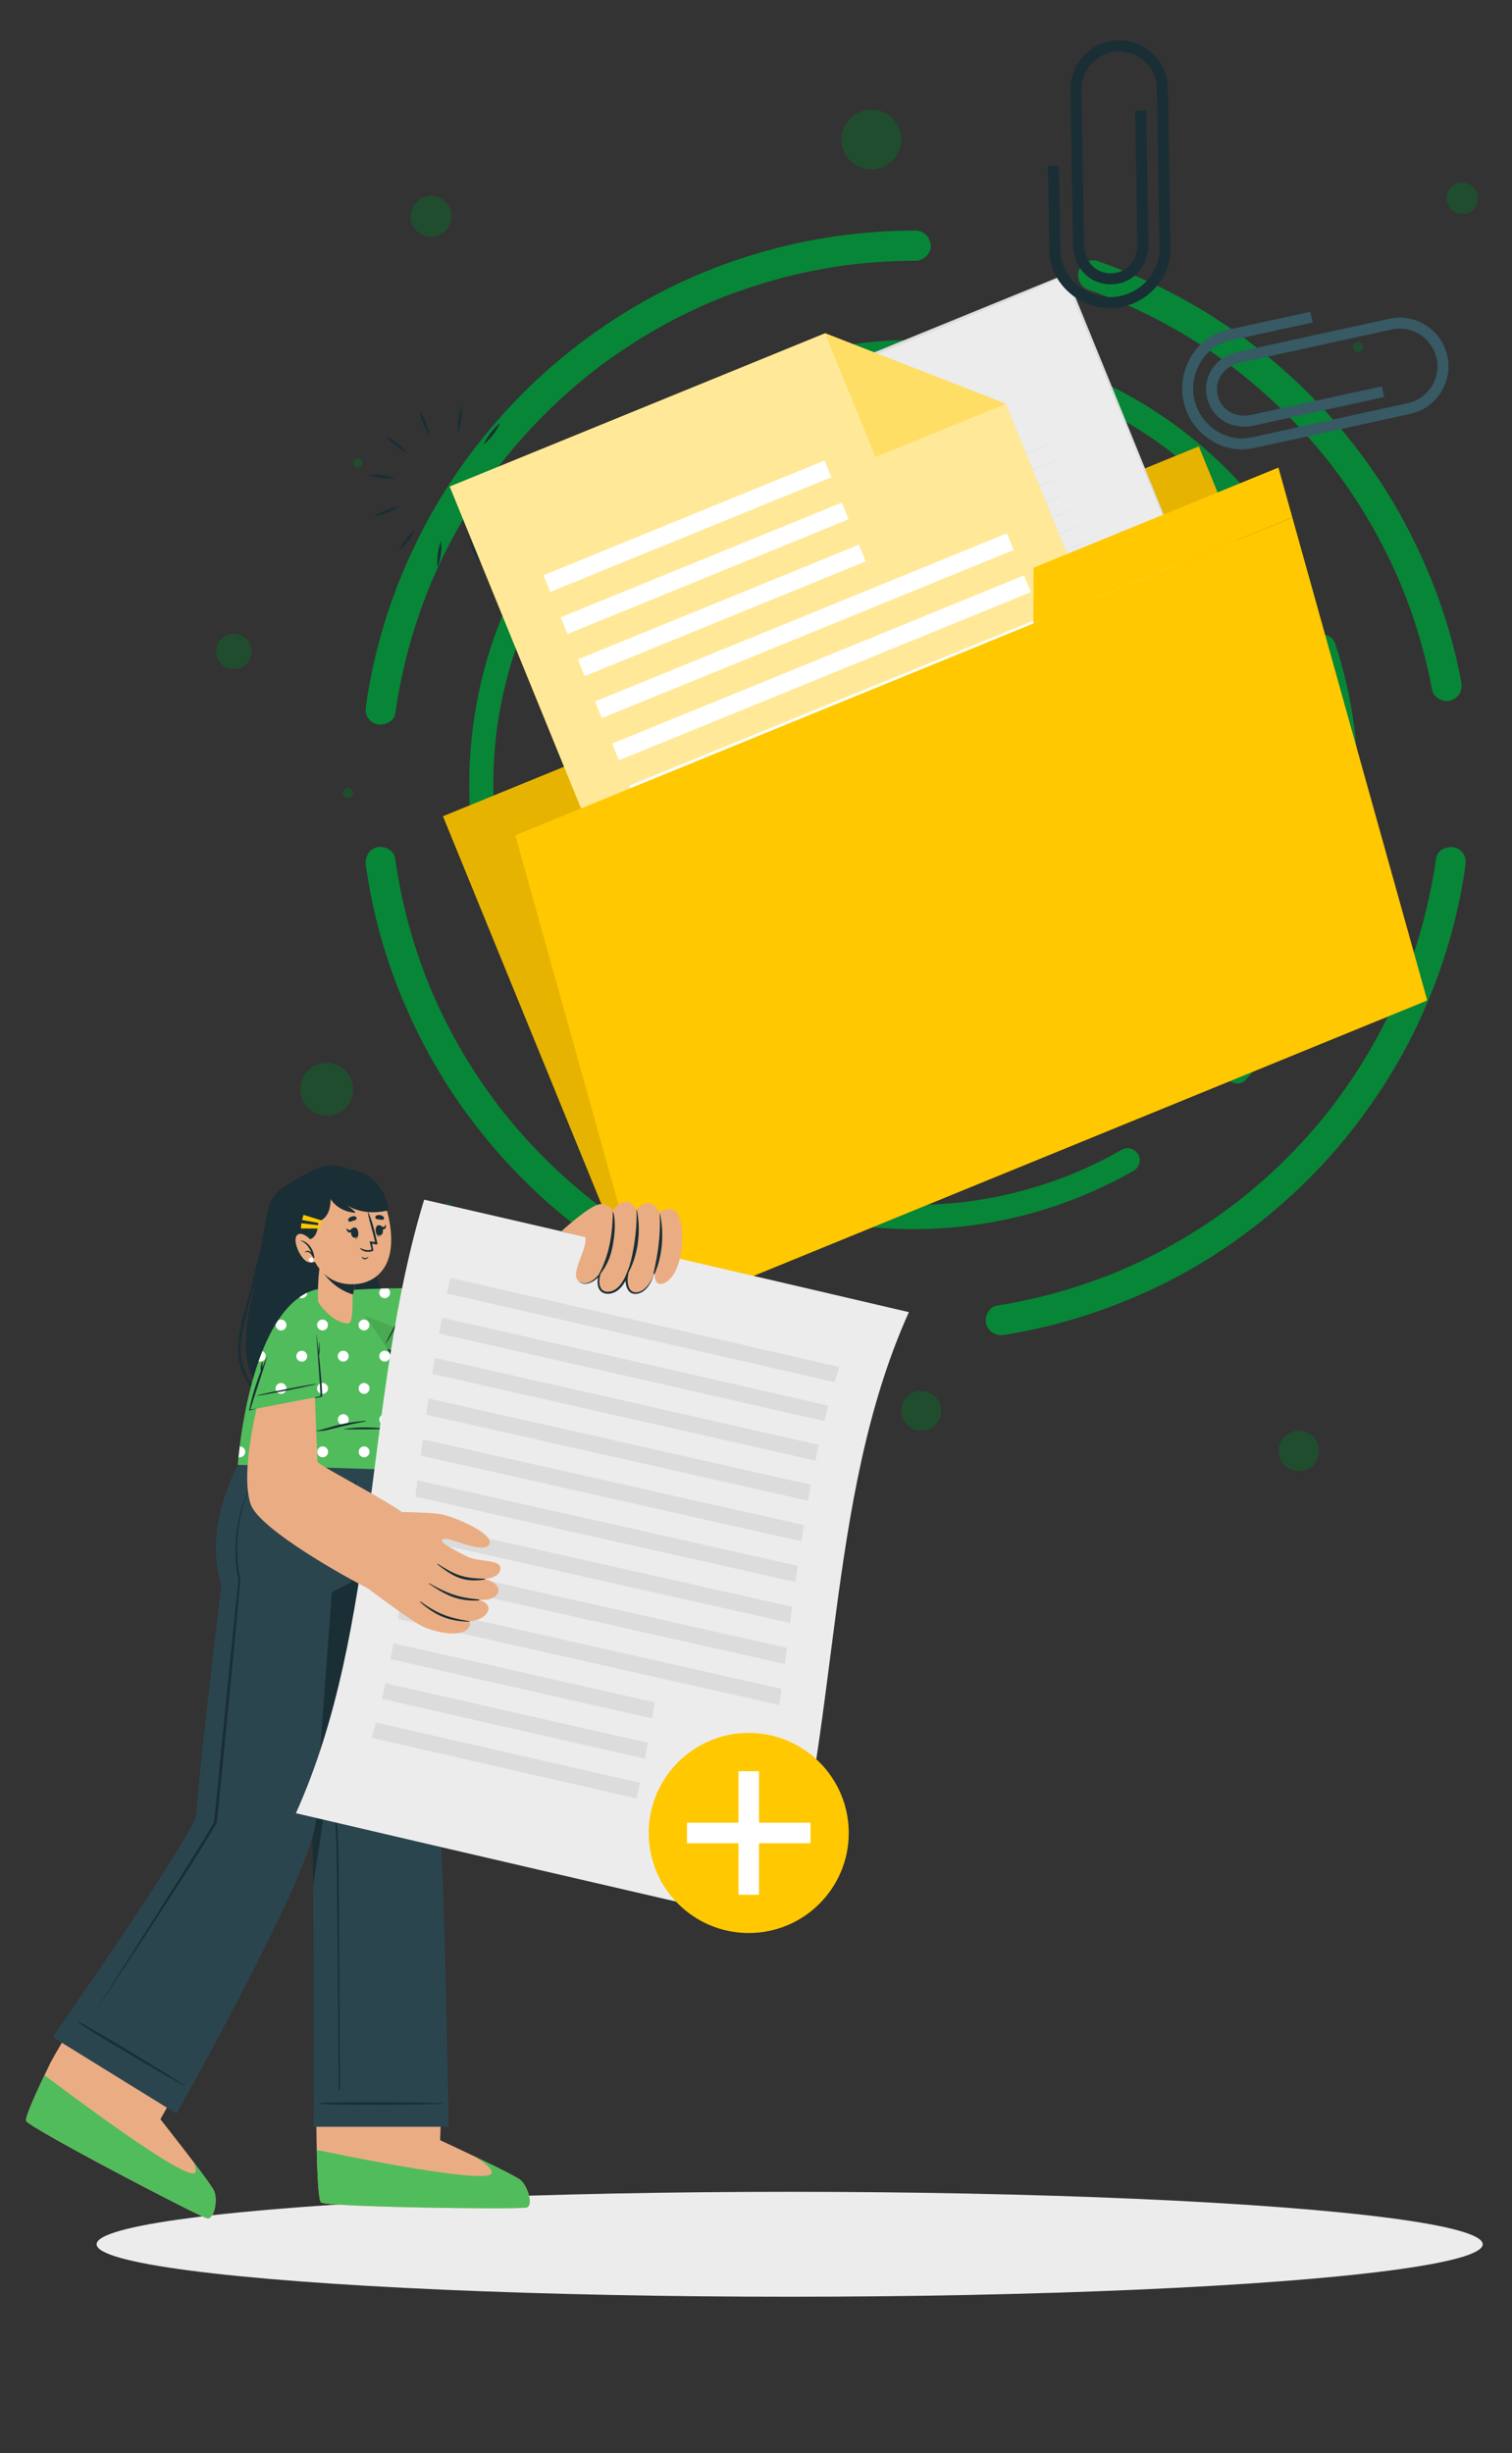 <?xml version="1.0" encoding="UTF-8"?><svg xmlns="http://www.w3.org/2000/svg" viewBox="0 0 500 810.9"><rect x="0" y="0" width="500" height="810.9" fill="#333333" stroke="none"/><defs><style>.cls-1,.cls-2,.cls-3{fill:#fff;}.cls-4{opacity:.9;}.cls-2{opacity:.4;}.cls-5{fill:#028f37;}.cls-6{isolation:isolate;}.cls-7{fill:#c36358;}.cls-8{mix-blend-mode:overlay;opacity:.45;}.cls-9{fill:#057327;}.cls-10{mix-blend-mode:soft-light;}.cls-11{fill:#ffc800;}.cls-12{fill:#2b454e;}.cls-13{fill:#c8c8c8;}.cls-14{opacity:.1;}.cls-15{fill:#375a64;}.cls-16{fill:#dcdcdc;}.cls-17{fill:#eaad83;}.cls-3{opacity:.6;}.cls-18{fill:#51bc5b;}.cls-19{fill:#ececec;}.cls-20{fill:#1a2e35;}</style></defs><g class="cls-6"><g id="Capa_1"><g class="cls-4"><g class="cls-10"><g><path class="cls-5" d="M275.53,431.47c-7.44-1.2-14.8-2.86-22.03-5-3.51-1.04-7-2.18-10.44-3.43-1.74-.63-3.47-1.29-5.19-1.98-.8-.32-1.61-.65-2.41-.98s.12,.05,.24,.1c-.21-.08-.43-.18-.64-.27-.48-.2-.95-.41-1.43-.62-6.67-2.93-13.17-6.26-19.43-9.99-3.14-1.87-6.23-3.83-9.25-5.88-1.46-.99-2.91-2.01-4.34-3.05-.69-.5-1.38-1.01-2.07-1.52-.37-.27-.73-.55-1.09-.82-.18-.14-.36-.28-.54-.41-.13-.1-.92-.71-.31-.23s-.58-.45-.71-.55c-.31-.25-.63-.49-.94-.74-.76-.6-1.51-1.21-2.25-1.83-1.4-1.16-2.79-2.34-4.16-3.54-2.69-2.36-5.31-4.8-7.86-7.32-5.17-5.12-10.04-10.55-14.56-16.25-.25-.31-.49-.63-.74-.94-.77-.98,.5,.65-.26-.34-.59-.77-1.17-1.54-1.75-2.32-1.05-1.42-2.08-2.85-3.09-4.31-2.09-3-4.08-6.06-5.98-9.18-3.78-6.22-7.19-12.68-10.18-19.32-.36-.79-.7-1.58-1.05-2.37-.18-.42-.36-.85-.55-1.27-.27-.63,.36,.87,.1,.24-.11-.27-.22-.53-.33-.8-.7-1.71-1.38-3.43-2.03-5.17-1.29-3.43-2.47-6.89-3.54-10.39-2.19-7.14-3.92-14.41-5.19-21.76-.32-1.87-.62-3.76-.88-5.64-.37-2.6-3.81-4.25-6.15-3.49-2.85,.92-3.89,3.36-3.49,6.15,2.11,14.97,6.11,29.64,11.92,43.6,5.81,13.96,13.18,27.18,22.22,39.31,8.94,11.98,19.19,22.91,30.74,32.4,11.6,9.53,24.25,17.71,37.81,24.15,13.86,6.58,28.49,11.5,43.55,14.42,1.86,.36,3.73,.69,5.6,.99,2.57,.42,5.51-.66,6.15-3.49,.55-2.4-.73-5.7-3.49-6.15h0Z"/><path class="cls-5" d="M474.91,283.59c-2.09,14.8-6.02,29.32-11.72,43.13-.09,.21-.18,.43-.27,.64-.26,.64,.37-.87,.1-.24-.16,.37-.32,.74-.48,1.11-.39,.9-.79,1.8-1.19,2.69-.76,1.68-1.54,3.34-2.35,5-1.59,3.24-3.28,6.44-5.07,9.58-3.61,6.35-7.61,12.49-11.97,18.35-.51,.69-1.02,1.37-1.54,2.05-.76,.99,.5-.64-.26,.34-.32,.4-.63,.81-.95,1.21-1.13,1.43-2.29,2.83-3.46,4.22-2.31,2.74-4.71,5.4-7.18,7.99-5.02,5.27-10.37,10.23-15.99,14.85-.66,.54-1.32,1.08-1.99,1.61-.36,.28-.71,.57-1.07,.85-.18,.14-.36,.28-.54,.42-.5,.39-.04,.02,.2-.15-1.48,1.07-2.91,2.2-4.38,3.27-2.96,2.14-5.98,4.19-9.07,6.14-6.2,3.92-12.64,7.47-19.27,10.6-1.67,.79-3.35,1.55-5.04,2.28-.37,.16-.74,.32-1.11,.48-.63,.27,.87-.36,.24-.1-.21,.09-.43,.18-.64,.27-.85,.35-1.71,.7-2.57,1.04-3.45,1.37-6.94,2.63-10.47,3.78-7.08,2.31-14.31,4.17-21.62,5.57-1.86,.36-3.73,.68-5.61,.98-2.59,.41-4.26,3.78-3.49,6.15,.91,2.81,3.37,3.93,6.15,3.49,15.24-2.43,30.03-6.87,44.18-13.02s26.33-13.48,38.03-22.5,22.68-19.64,32-31.41c9.37-11.83,17.36-24.67,23.57-38.43,6.33-14.03,10.98-28.75,13.61-43.93,.32-1.88,.62-3.76,.88-5.64,.2-1.39,.24-2.59-.5-3.85-.61-1.04-1.8-2.03-2.99-2.3-2.36-.54-5.76,.72-6.15,3.49h0Z"/><path class="cls-5" d="M360.16,95.89c2.9,1.01,5.78,2.09,8.63,3.25,.33,.14,.67,.27,1,.41,.17,.07,1.21,.51,.57,.24s.4,.17,.56,.24c.39,.17,.77,.33,1.16,.5,1.37,.6,2.74,1.22,4.09,1.86,5.51,2.59,10.89,5.46,16.1,8.6,5.14,3.09,10.12,6.44,14.93,10.04,.57,.43,1.14,.86,1.7,1.29,.76,.58-.64-.5,.11,.09,.33,.26,.65,.51,.98,.77,1.16,.92,2.31,1.85,3.45,2.8,2.32,1.93,4.59,3.92,6.81,5.96,4.4,4.05,8.59,8.32,12.56,12.78,2.01,2.26,3.96,4.56,5.85,6.92,.45,.55,.89,1.11,1.33,1.67,.11,.14,.8,1.03,.37,.48s.35,.45,.47,.62c.93,1.23,1.85,2.47,2.75,3.72,7.03,9.77,13.08,20.25,18,31.23,.29,.66,.59,1.32,.87,1.98,.14,.33,.29,.66,.43,.99,.05,.11,.29,.69,.03,.07s.04,.11,.1,.23c.6,1.44,1.18,2.9,1.75,4.36,1.09,2.82,2.1,5.66,3.04,8.53,1.94,5.91,3.56,11.91,4.87,17.99,.32,1.5,.62,3.01,.91,4.52,.49,2.58,3.73,4.28,6.15,3.49,2.75-.89,4.01-3.39,3.49-6.15-2.32-12.31-5.93-24.35-10.77-35.9-4.86-11.59-10.77-22.67-17.87-33.04s-15.16-19.95-24.15-28.64c-8.99-8.68-18.91-16.48-29.46-23.18-10.62-6.74-21.95-12.32-33.72-16.76-1.47-.55-2.94-1.09-4.43-1.6-2.47-.86-5.58,.98-6.15,3.49-.64,2.79,.84,5.23,3.49,6.15h0Z"/><path class="cls-5" d="M130.71,235.87c1.19-8.33,2.96-16.58,5.31-24.67,1.16-3.99,2.46-7.93,3.9-11.83,.7-1.91,1.44-3.81,2.21-5.69,.19-.47,.39-.94,.58-1.41,.34-.81-.06,.15-.11,.26,.1-.2,.18-.42,.27-.62,.45-1.04,.9-2.07,1.36-3.09,3.35-7.41,7.21-14.58,11.54-21.46,2.17-3.45,4.46-6.82,6.85-10.11,.59-.81,1.19-1.62,1.79-2.42,.27-.36,.54-.71,.81-1.06,.53-.69-.1,.12-.17,.22,.18-.28,.41-.53,.62-.79,1.24-1.58,2.5-3.13,3.79-4.66,5.22-6.21,10.86-12.07,16.88-17.53,3.01-2.73,6.11-5.35,9.29-7.87,.39-.31,.8-.61,1.18-.93-.09,.08-.91,.7-.22,.17,.18-.14,.35-.27,.53-.41,.89-.67,1.78-1.34,2.68-2,1.62-1.19,3.26-2.34,4.91-3.48,6.75-4.6,13.81-8.75,21.12-12.38,1.81-.9,3.64-1.77,5.48-2.61,.87-.4,1.75-.79,2.62-1.17,.47-.2,.93-.4,1.4-.6,.81-.35-.14,.07-.26,.11,.32-.12,.63-.26,.94-.39,3.82-1.58,7.7-3.02,11.63-4.33,7.89-2.63,15.96-4.7,24.14-6.19,2.11-.39,4.24-.73,6.36-1.04,.51-.07,1.04-.19,1.56-.22-.12,0-1.19,.16-.29,.04,.23-.03,.46-.06,.7-.09,1.16-.15,2.32-.28,3.49-.41,4.23-.45,8.47-.75,12.72-.9,2.15-.08,4.3-.11,6.45-.11,2.62,0,5.12-2.3,5-5s-2.2-5-5-5c-17.58,.02-35.23,2.5-52.09,7.49s-31.75,11.83-45.99,20.86c-14.16,8.98-27.16,19.9-38.38,32.38-11.17,12.43-20.73,26.36-28.14,41.35-7.61,15.4-13.13,31.82-16.14,48.74-.37,2.06-.7,4.13-.99,6.2-.2,1.39-.23,2.59,.5,3.85,.61,1.04,1.8,2.03,2.99,2.3,2.36,.54,5.75-.72,6.15-3.49h0Z"/></g><g><path class="cls-5" d="M179.95,325.6c-1.46-2.68-2.84-5.4-4.12-8.17-.59-1.26-1.15-2.53-1.7-3.8-.5-1.14,.29,.71-.19-.44-.14-.35-.29-.7-.43-1.05-.31-.76-.61-1.51-.9-2.28-2.14-5.52-3.93-11.18-5.37-16.92-.69-2.76-1.29-5.54-1.82-8.34-.25-1.33-.48-2.67-.69-4.01-.11-.73-.22-1.46-.33-2.19-.01-.1-.17-1.31-.06-.4-.06-.49-.13-.98-.18-1.46-.69-5.72-1.03-11.49-1.03-17.25s.36-11.5,1.05-17.2c.04-.36,.09-.73,.14-1.09,.15-1.17-.08,.5,.03-.21,.1-.67,.19-1.33,.29-2,.22-1.45,.47-2.9,.73-4.34,.53-2.89,1.15-5.76,1.86-8.61,1.39-5.59,3.11-11.1,5.17-16.49,.48-1.26,.98-2.52,1.5-3.77,.03-.07,.5-1.19,.17-.41,.15-.34,.29-.68,.44-1.02,.32-.73,.65-1.47,.98-2.2,1.2-2.64,2.49-5.25,3.85-7.81,6.42-12.08,13.74-22.05,23.1-31.68,1.46-1.5,1.61-4.18,0-5.66s-4.1-1.6-5.66,0c-17.09,17.58-29.65,39.36-36.23,62.99-6.45,23.16-7.1,47.81-1.95,71.28,2.95,13.44,7.88,26.46,14.45,38.55,1,1.84,3.7,2.58,5.47,1.43,1.87-1.2,2.51-3.5,1.43-5.47h0Z"/><path class="cls-5" d="M370.89,380.06c-2.68,1.53-5.4,2.97-8.16,4.32-1.26,.62-2.53,1.21-3.8,1.79-.69,.31-1.39,.62-2.09,.93-.35,.15-.7,.3-1.05,.45,.63-.27-.31,.12-.45,.18-5.46,2.25-11.07,4.15-16.76,5.7s-11.37,2.72-17.16,3.54c-.09,.01-1.31,.18-.41,.06-.37,.05-.74,.1-1.1,.14-.61,.08-1.23,.15-1.84,.22-1.53,.17-3.07,.32-4.61,.44-2.89,.23-5.79,.37-8.68,.42-5.78,.1-11.57-.14-17.33-.74-1.35-.14-2.69-.3-4.03-.47,.91,.12-.3-.04-.4-.06-.37-.05-.73-.11-1.1-.16-.73-.11-1.46-.22-2.19-.35-2.91-.48-5.81-1.06-8.69-1.72-5.65-1.3-11.21-2.94-16.66-4.91-1.28-.46-2.55-.94-3.82-1.44-.63-.25-1.26-.5-1.89-.76-.29-.12-.57-.24-.86-.36,.75,.31-.63-.27-.75-.33-2.68-1.16-5.32-2.41-7.92-3.73-5.86-2.98-11.5-6.37-16.89-10.13-1.35-.94-2.68-1.9-3.99-2.89-.3-.23-.61-.46-.91-.69-.37-.28-.4-.31-.09-.07-.2-.16-.4-.31-.6-.47-.6-.47-1.19-.95-1.79-1.43-2.68-2.18-5.28-4.45-7.8-6.82-1.53-1.43-4.16-1.63-5.66,0s-1.63,4.13,0,5.66c17.87,16.76,39.83,28.95,63.55,35.12s47.97,6.31,71.38,.74c13.49-3.21,26.53-8.42,38.58-15.29,1.82-1.04,2.6-3.67,1.43-5.47s-3.53-2.54-5.47-1.43h0Z"/><path class="cls-5" d="M433.77,214.84c1.54,4.6,2.85,9.27,3.92,14,.54,2.41,1.03,4.84,1.44,7.28,.2,1.15,.38,2.31,.55,3.47,.04,.24,.22,1.59,.13,.87,.09,.64,.17,1.29,.24,1.93,1.13,9.56,1.29,19.24,.49,28.83-.43,5.11-.88,8.42-1.83,13.5-.88,4.69-2,9.34-3.35,13.93s-2.93,9.13-4.73,13.57c-.12,.3-.25,.6-.37,.9-.04,.1-.3,.71-.05,.12-.23,.54-.46,1.08-.69,1.61-.5,1.13-1.01,2.26-1.53,3.38-1.03,2.18-2.11,4.34-3.24,6.47-2.57,4.81-5.41,9.47-8.51,13.95-.79,1.14-1.6,2.27-2.42,3.39-.39,.53-.79,1.07-1.19,1.59-.2,.26-.4,.53-.6,.79,.4-.51-.31,.4-.36,.45-1.74,2.21-3.54,4.36-5.4,6.46-1.39,1.57-1.66,4.14,0,5.66,1.52,1.39,4.18,1.67,5.66,0,13.5-15.24,23.76-33.13,30.03-52.5,6.08-18.8,8.33-38.94,6.49-58.61-1.05-11.28-3.34-22.41-6.93-33.16-.66-1.98-2.79-3.48-4.92-2.79-1.97,.64-3.5,2.8-2.79,4.92h0Z"/><path class="cls-5" d="M233.51,138.46c2.91-1.65,5.87-3.21,8.89-4.66,1.55-.74,3.11-1.46,4.69-2.14,.38-.17,.76-.33,1.14-.49-.63,.27,.12-.05,.35-.14,.82-.34,1.64-.67,2.46-.99,6.14-2.41,12.46-4.39,18.88-5.92,3.15-.75,6.33-1.4,9.53-1.93,.8-.13,1.6-.26,2.39-.38,.34-.05,.68-.1,1.03-.15,.23-.03,.46-.06,.69-.1-.37,.05-.46,.06-.03,0,1.6-.2,3.2-.39,4.81-.54,6.46-.62,12.96-.8,19.44-.54,3.26,.13,6.52,.37,9.77,.73,.74,.08,1.48,.17,2.22,.26,.4,.05,.8,.1,1.19,.15-.84-.11,.34,.05,.64,.09,1.59,.23,3.17,.49,4.75,.77,6.38,1.15,12.68,2.72,18.85,4.72,3.07,.99,6.1,2.09,9.09,3.29,.37,.15,.75,.3,1.12,.45,.17,.07,1.17,.49,.8,.33s.67,.29,.8,.34c.37,.16,.74,.32,1.11,.49,1.53,.68,3.05,1.39,4.56,2.12,5.86,2.85,11.53,6.1,16.95,9.73,1.41,.95,2.81,1.92,4.19,2.92,.62,.45,1.24,.9,1.85,1.36,.33,.25,.66,.5,.99,.75,.14,.11,.28,.21,.42,.32-.45-.35-.06-.05,.17,.13,2.62,2.05,5.17,4.19,7.64,6.42,5.07,4.57,9.82,9.51,14.19,14.77,1.1,1.32,2.18,2.67,3.24,4.03,1.29,1.66,4.32,1.46,5.66,0,1.62-1.76,1.38-3.88,0-5.66-8.63-11.12-18.84-20.9-30.26-29.13-10.98-7.92-23.09-14.2-35.82-18.8-12.58-4.55-25.8-7.29-39.14-8.29-13.43-1.01-27-.09-40.2,2.58s-26.5,7.42-38.65,13.79c-1.49,.78-2.96,1.58-4.41,2.41-1.82,1.03-2.6,3.67-1.43,5.47s3.52,2.54,5.47,1.43h0Z"/></g></g><g class="cls-8"><path class="cls-9" d="M149.32,71.51c0,3.73-3.03,6.76-6.76,6.76s-6.76-3.03-6.76-6.76,3.03-6.76,6.76-6.76,6.76,3.03,6.76,6.76Z"/><circle class="cls-9" cx="288.16" cy="46.11" r="9.87"/><path class="cls-9" d="M71.48,215.34c0,3.23,2.62,5.85,5.85,5.85s5.85-2.62,5.85-5.85-2.62-5.85-5.85-5.85-5.85,2.62-5.85,5.85Z"/><circle class="cls-9" cx="108.05" cy="360.03" r="8.74"/><path class="cls-9" d="M164.11,438.78c0,1.37-1.11,2.48-2.48,2.48s-2.48-1.11-2.48-2.48,1.11-2.48,2.48-2.48,2.48,1.11,2.48,2.48Z"/><path class="cls-9" d="M298.02,466.32c0,3.64,2.95,6.59,6.59,6.59s6.59-2.95,6.59-6.59-2.95-6.59-6.59-6.59-6.59,2.95-6.59,6.59Z"/><path class="cls-9" d="M422.83,479.58c0,3.68,2.99,6.67,6.67,6.67s6.67-2.99,6.67-6.67-2.99-6.67-6.67-6.67-6.67,2.99-6.67,6.67Z"/><path class="cls-9" d="M478.4,65.55c0,2.87,2.32,5.19,5.19,5.19s5.19-2.32,5.19-5.19-2.32-5.19-5.19-5.19-5.19,2.32-5.19,5.19Z"/><circle class="cls-9" cx="118.34" cy="152.93" r="1.54"/><circle class="cls-9" cx="115.12" cy="262.15" r="1.68"/><path class="cls-9" d="M147.24,398.31c0,.57,.46,1.04,1.04,1.04s1.04-.46,1.04-1.04-.46-1.04-1.04-1.04-1.04,.46-1.04,1.04Z"/><path class="cls-9" d="M235.25,446.56c0,.58,.47,1.06,1.06,1.06s1.06-.47,1.06-1.06-.47-1.06-1.06-1.06-1.06,.47-1.06,1.06Z"/><circle class="cls-9" cx="449.09" cy="114.67" r="1.69"/></g></g><ellipse class="cls-19" cx="261.13" cy="741.81" rx="229.18" ry="17.34"/><g><g><g><rect class="cls-11" x="170.13" y="210.6" width="277.6" height="179.48" transform="translate(-90.67 139.22) rotate(-22.23)"/><polygon class="cls-11" points="315.45 180.65 396.43 147.55 403.46 164.76 317.83 199.76 315.45 180.65"/></g><g class="cls-14"><rect x="170.13" y="210.6" width="277.6" height="179.48" transform="translate(-90.67 139.22) rotate(-22.23)"/><polygon points="315.45 180.65 396.43 147.55 403.46 164.76 317.83 199.76 315.45 180.65"/></g></g><g><path class="cls-20" d="M142.13,144.08c-1.75-2.45-2.87-5.19-3.35-8.16,1.75,2.45,2.87,5.19,3.35,8.16h0Z"/><path class="cls-20" d="M151.42,143.08c-.29-3,.11-5.93,1.18-8.74,.29,3-.11,5.93-1.18,8.74h0Z"/><path class="cls-20" d="M159.97,146.86c1.25-2.74,3.05-5.08,5.39-6.98-1.25,2.74-3.06,5.08-5.39,6.98h0Z"/><path class="cls-20" d="M165.49,154.4c2.45-1.75,5.19-2.87,8.16-3.35-2.45,1.75-5.19,2.87-8.16,3.35h0Z"/><path class="cls-20" d="M166.49,163.7c3-.29,5.93,.11,8.74,1.18-3,.29-5.93-.11-8.74-1.18h0Z"/><path class="cls-20" d="M162.71,172.25c2.74,1.25,5.08,3.05,6.98,5.39-2.74-1.25-5.08-3.06-6.98-5.39h0Z"/><path class="cls-20" d="M155.17,177.76c1.75,2.45,2.87,5.19,3.35,8.16-1.75-2.45-2.87-5.19-3.35-8.16h0Z"/><path class="cls-20" d="M145.87,178.77c.28,3-.11,5.93-1.18,8.74-.29-3,.11-5.93,1.18-8.74h0Z"/><path class="cls-20" d="M137.32,174.99c-1.25,2.74-3.05,5.08-5.39,6.98,1.25-2.74,3.06-5.08,5.39-6.98h0Z"/><path class="cls-20" d="M131.81,167.44c-2.45,1.75-5.19,2.87-8.16,3.35,2.45-1.75,5.19-2.87,8.16-3.35h0Z"/><path class="cls-20" d="M130.8,158.15c-3,.29-5.93-.11-8.74-1.18,3-.29,5.93,.11,8.74,1.18h0Z"/><path class="cls-20" d="M134.58,149.6c-2.74-1.25-5.08-3.05-6.98-5.39,2.74,1.25,5.08,3.06,6.98,5.39h0Z"/></g><g><g><g><rect class="cls-19" x="222.26" y="116.66" width="180.55" height="231.76" transform="translate(-64.75 135.54) rotate(-22.23)"/><path class="cls-16" d="M439.94,305.65c-.29,.12-167.03,68.61-167.29,68.72-.17,.06-87.81-214.71-87.97-214.76l-.19-.45,.45-.19c.35-.14,167.19-68.22,167.51-68.35,.33,.02,87.2,214.89,87.48,215.03h0Zm0,0l-88.04-214.39c2.58-.11-167.19,68.63-166.59,68.62l.27-.64,87.53,214.6c-2.11,.17,167.3-68.26,166.83-68.19h0Z"/></g><g><polygon class="cls-13" points="222.15 197.81 287.37 170.96 352.71 144.44 287.5 171.29 222.15 197.81"/><polygon class="cls-13" points="224.33 203.13 289.54 176.29 354.89 149.77 289.68 176.62 224.33 203.13"/><polygon class="cls-13" points="226.5 208.46 291.72 181.61 357.07 155.09 291.85 181.94 226.5 208.46"/><polygon class="cls-13" points="228.68 213.78 293.89 186.93 359.24 160.42 294.03 187.26 228.68 213.78"/><polygon class="cls-13" points="230.86 219.11 296.07 192.26 361.42 165.74 296.2 192.59 230.86 219.11"/><polygon class="cls-13" points="233.03 224.43 298.25 197.58 363.59 171.06 298.38 197.91 233.03 224.43"/><polygon class="cls-13" points="235.21 229.75 300.42 202.91 365.77 176.39 300.56 203.24 235.21 229.75"/><polygon class="cls-13" points="237.38 235.08 302.6 208.23 367.95 181.71 302.73 208.56 237.38 235.08"/><polygon class="cls-13" points="239.56 240.4 304.77 213.55 370.12 187.04 304.91 213.88 239.56 240.4"/><polygon class="cls-13" points="241.74 245.73 306.95 218.88 372.3 192.36 307.09 219.21 241.74 245.73"/><polygon class="cls-13" points="243.91 251.05 309.13 224.2 374.48 197.68 309.26 224.53 243.91 251.05"/><polygon class="cls-13" points="246.09 256.37 311.3 229.53 376.65 203.01 311.44 229.86 246.09 256.37"/><polygon class="cls-13" points="248.27 261.7 313.48 234.85 378.83 208.33 313.61 235.18 248.27 261.7"/><polygon class="cls-13" points="250.44 267.02 315.66 240.17 381 213.66 315.79 240.5 250.44 267.02"/><polygon class="cls-13" points="252.62 272.35 317.83 245.5 383.18 218.98 317.97 245.83 252.62 272.35"/><rect class="cls-11" x="264" y="247.64" width="10.7" height="24.14" transform="translate(-78.24 121.22) rotate(-22.23)"/><rect class="cls-11" x="279.93" y="227.74" width="10.7" height="37.01" transform="translate(-71.96 126.24) rotate(-22.23)"/><rect class="cls-11" x="295.57" y="206.36" width="10.7" height="51.43" transform="translate(-65.44 131.11) rotate(-22.23)"/><rect class="cls-11" x="312.76" y="192.89" width="10.7" height="57.62" transform="translate(-60.23 136.84) rotate(-22.23)"/><rect class="cls-11" x="329.04" y="174.76" width="10.7" height="68.65" transform="translate(-54.25 142.06) rotate(-22.23)"/><rect class="cls-11" x="345.35" y="156.75" width="10.7" height="79.55" transform="translate(-48.29 147.3) rotate(-22.23)"/><path class="cls-13" d="M224.17,192.62l8.89,21.01,8.81,21.05c5.88,14.03,11.67,28.1,17.44,42.17l-.86-.36,31.74-13.01,31.78-12.91,31.84-12.78,31.9-12.62-31.61,13.34-31.67,13.18-31.72,13.05-31.77,12.95-.61,.25-.25-.61c-5.73-14.09-11.45-28.18-17.09-42.31l-8.46-21.19-8.38-21.22Z"/><rect class="cls-13" x="270.57" y="275.31" width="10.7" height=".97" transform="translate(-83.84 124.9) rotate(-22.23)"/><rect class="cls-13" x="288.94" y="267.81" width="10.7" height=".97" transform="translate(-79.63 131.29) rotate(-22.23)"/><rect class="cls-13" x="307.31" y="260.3" width="10.7" height=".97" transform="translate(-75.43 137.68) rotate(-22.23)"/><rect class="cls-13" x="325.67" y="252.79" width="10.7" height=".97" transform="translate(-71.22 144.07) rotate(-22.23)"/><rect class="cls-13" x="344.04" y="245.28" width="10.7" height=".97" transform="translate(-67.01 150.46) rotate(-22.23)"/><rect class="cls-13" x="362.41" y="237.78" width="10.7" height=".97" transform="translate(-62.81 156.86) rotate(-22.23)"/><g><path class="cls-20" d="M262.1,252.93c4.82-2.04,9.49-4.41,14.01-7.01,4.54-2.58,8.95-5.37,13.2-8.39,8.47-6.06,16.46-12.84,23.28-20.7,6.94-7.74,12.79-16.46,17.15-25.9l.84-1.76,.74-1.8,1.47-3.62c.81-2.47,1.77-4.9,2.39-7.43,1.54-4.99,2.4-10.15,3.2-15.32h.1c-.88,10.43-3.32,20.82-7.64,30.43-2.05,4.86-4.71,9.43-7.55,13.86-2.84,4.44-6.1,8.6-9.57,12.55-7.01,7.87-15.07,14.75-23.76,20.64-8.72,5.85-18.01,10.89-27.87,14.45Z"/><polygon class="cls-20" points="344.01 166.74 342.78 167.65 338.34 161.58 332.61 166.46 331.62 165.29 338.6 159.35 344.01 166.74"/></g></g><rect class="cls-16" x="261.6" y="284.86" width="147.08" height="5.95" transform="translate(754.27 427.48) rotate(157.77)"/><rect class="cls-16" x="269.67" y="310.93" width="82.8" height="5.95" transform="translate(717.79 486.77) rotate(157.77)"/><rect class="cls-16" x="238.11" y="148.76" width="82.8" height="5.95" transform="translate(595.65 186.44) rotate(157.77)"/></g><g><polygon class="cls-11" points="403.47 307.17 236.31 375.39 148.73 160.82 272.84 110.16 332.58 133.48 403.47 307.17"/><polygon class="cls-3" points="403.47 307.17 236.31 375.39 148.73 160.82 272.84 110.16 332.58 133.48 403.47 307.17"/><polygon class="cls-11" points="272.84 110.16 332.58 133.48 289.53 151.05 272.84 110.16"/><polygon class="cls-2" points="272.84 110.16 332.58 133.48 289.53 151.05 272.84 110.16"/><g><rect class="cls-1" x="177.14" y="170.98" width="100.38" height="5.95" transform="translate(503.53 249.1) rotate(157.8)"/><rect class="cls-1" x="182.81" y="184.88" width="100.38" height="5.95" transform="translate(519.72 273.74) rotate(157.8)"/><rect class="cls-1" x="188.49" y="198.79" width="100.38" height="5.95" transform="translate(535.91 298.38) rotate(157.8)"/><rect class="cls-1" x="192.43" y="203.88" width="147.08" height="5.95" transform="translate(590.39 297.86) rotate(157.8)"/><rect class="cls-1" x="198.11" y="217.78" width="147.08" height="5.95" transform="translate(606.58 322.5) rotate(157.8)"/><rect class="cls-1" x="203.79" y="231.69" width="147.08" height="5.95" transform="translate(622.76 347.14) rotate(157.8)"/><rect class="cls-1" x="209.46" y="245.6" width="147.08" height="5.95" transform="translate(638.95 371.78) rotate(157.8)"/><rect class="cls-1" x="215.14" y="259.51" width="147.08" height="5.95" transform="translate(655.14 396.42) rotate(157.8)"/><rect class="cls-1" x="220.82" y="273.41" width="147.08" height="5.95" transform="translate(671.33 421.05) rotate(157.8)"/><rect class="cls-1" x="226.49" y="287.32" width="147.08" height="5.95" transform="translate(687.51 445.69) rotate(157.8)"/><rect class="cls-1" x="232.17" y="301.23" width="147.08" height="5.95" transform="translate(703.7 470.33) rotate(157.8)"/><rect class="cls-1" x="237.84" y="315.14" width="147.08" height="5.95" transform="translate(719.89 494.97) rotate(157.8)"/></g></g></g><g><polygon class="cls-11" points="215.01 435.68 471.97 330.65 427.37 171.07 170.41 276.1 215.01 435.68"/><polygon class="cls-11" points="341.77 187.65 422.76 154.55 427.37 171.07 341.74 206.07 341.77 187.65"/></g></g><g><path class="cls-15" d="M397.72,143.48c-3.09-2.75-5.39-6.47-6.34-10.78-1.09-4.99-.18-10.4,2.5-14.85,2.77-4.6,7.06-7.74,12.07-8.83l27.35-5.98,.78,3.55-27.35,5.98c-4.03,.88-7.48,3.42-9.73,7.16-2.21,3.66-2.96,8.11-2.06,12.2,1.9,8.68,10.51,14.48,18.8,12.66l51.8-11.33c3.25-.71,6.03-2.65,7.83-5.45,1.8-2.8,2.39-6.14,1.68-9.39-1.47-6.71-8.13-10.98-14.84-9.51l-50.11,10.96c-2.57,.56-4.75,1.94-6.12,3.89-1.4,1.98-1.86,4.32-1.32,6.77,1.09,4.99,5.81,7.76,11.22,6.58l43.08-9.43,.78,3.55-43.08,9.43c-7.34,1.61-14.02-2.41-15.54-9.35-1.52-6.94,2.87-13.38,10.22-14.99l50.11-10.96c8.67-1.9,17.27,3.61,19.16,12.28,.92,4.2,.15,8.51-2.17,12.13s-5.91,6.12-10.11,7.04l-51.8,11.33c-6.07,1.33-12.27-.63-16.79-4.66Z"/><path class="cls-20" d="M379.17,97.76c-3.31,2.48-7.41,4.01-11.82,4.08-5.1,.08-10.23-1.88-14.06-5.39-3.96-3.63-6.19-8.45-6.27-13.58l-.46-28,3.63-.06,.46,28c.07,4.12,1.88,8.01,5.09,10.96,3.15,2.89,7.36,4.5,11.55,4.43,8.88-.14,16.27-7.44,16.13-15.93l-.86-53.02c-.05-3.33-1.4-6.44-3.79-8.75-2.39-2.32-5.54-3.56-8.87-3.51-6.87,.11-12.37,5.79-12.26,12.67l.84,51.28c.04,2.63,.97,5.04,2.6,6.77,1.66,1.76,3.87,2.67,6.38,2.63,5.11-.08,8.76-4.16,8.67-9.69l-.72-44.1,3.63-.06,.72,44.1c.12,7.52-5.14,13.27-12.24,13.39-7.1,.12-12.55-5.46-12.67-12.98l-.84-51.28c-.14-8.87,6.96-16.21,15.83-16.36,4.3-.07,8.37,1.54,11.46,4.53,3.09,2.99,4.83,7,4.9,11.3l.86,53.02c.1,6.21-3.04,11.9-7.88,15.54Z"/></g><g><g><path class="cls-20" d="M84.84,421.01c-1.71,9.88-5.44,21.44-2.43,31.39,2.37,7.79,8.68,13.64,15.46,17.74,14.92,9.01,36.94,12.74,50.01-1.54,5.22-5.71,7.64-18.67,.92-24.38-3.46-2.93-7.86-4.06-11.97-5.76-5.42-2.22-9.07-5.89-11.01-11.45-3.78-10.83-1.81-18.16-1.38-29.3,.07-2.07-.15-4.14-1.95-6.12-1.48-1.98-3.65-3.48-6.07-4.46-2.03-1.13-4.21-1.92-6.55-1.96-4.95-.11-10.2,3.79-14.34,6.11-4.18,2.35-6.32,5.1-7.22,9.85-1.25,6.61-2.31,13.26-3.47,19.89Z"/><path class="cls-20" d="M83.02,425.54c2.16-8.95,4.48-17.85,6.75-26.77,.01-.05,.1-.04,.09,.01-1.66,7.39-3.21,14.8-4.96,22.17-1.72,7.23-3.98,14.54-5.06,21.89-2.42,16.5,13.73,25.41,27.9,26.39,.64,.04,.5,1.07-.15,1-12.41-1.26-26.64-7.36-28.66-21.29-1.11-7.61,2.33-16.1,4.09-23.42Z"/><path class="cls-20" d="M123.76,396.73c.03-.18,.29-.13,.27,.04-.75,9.15-2.47,19.75,1.7,28.33,2.04,4.2,5.36,7.76,9.43,10.05,3.24,1.83,6.84,2.41,10.33,3.57,13.62,4.52,11.35,23.4,.26,29.46-.23,.13-.46-.27-.23-.41,7.87-4.78,11.54-14.83,6.69-23.17-3.9-6.69-13.12-5.9-19.08-10.01-12.34-8.5-11.33-24.7-9.36-37.88Z"/></g><g><g><g><path class="cls-17" d="M174.18,729.65c-2.22,.72-65.59-.1-67.98-1.67-.92-.58-1.34-9.82-1.52-21v-.35c-.05-2.3-.08-4.68-.08-7.08,0-.33,0-.66-.01-.99-.09-16.13,.17-32.87,.17-32.87l42.39,.42-1.28,32.57-.05,1.29-.26,6.74-.02,.69s24.11,11.16,26.56,13.16c2.43,1.99,4.3,8.38,2.08,9.09Z"/><path class="cls-11" d="M155.14,711.74c-.16-.05-.25-.1-.26-.15,0,0,.1,.05,.26,.15Z"/><path class="cls-18" d="M174.18,729.65c-2.22,.72-65.59-.1-67.98-1.67-.81-.51-1.24-7.87-1.45-17.35,11.61,2.42,56.61,11.53,57.84,7.68,.48-1.51-3.36-4.13-5.8-5.6,6.65,3.17,14.02,6.8,15.32,7.86,2.42,1.99,4.3,8.38,2.07,9.08Z"/></g><g><path class="cls-12" d="M91.75,483.15s9.51,107.07,11.06,115.25c.36,1.86,.58,11.98,.73,24.99,.33,28.38,.13,79.58,.13,79.58h44.67s-1.33-88.7-3.3-105.02c-1.98-16.33-14.62-114.79-14.62-114.79h-38.67Z"/><g><path class="cls-20" d="M146.32,695.18c-6.97-.15-4.97-.2-11.94-.27-3.41-.03-25.83-.23-29.01,.3-.07,.01-.07,.13,0,.14,3.19,.53,25.6,.33,29.01,.3,6.97-.07,4.97-.12,11.94-.27,.13,0,.13-.2,0-.2Z"/><path class="cls-20" d="M112.16,644.48c-.05-6.48-.1-12.96-.14-19.44-.05-6.27-.04-12.56-.34-18.83-.6-12.69-3.18-25.17-5.01-37.72-1.83-12.56-3.36-25.16-4.74-37.77-1.55-14.15-2.92-28.32-4.38-42.48,0-.1-.16-.09-.15,0,2.1,25.29,4.45,50.57,7.95,75.7,.87,6.25,1.82,12.49,2.85,18.72,1.04,6.3,2.08,12.61,2.58,18.99,.49,6.24,.57,12.5,.63,18.76,.07,6.47,.13,12.95,.19,19.42,.14,14.38,.28,36.52,.42,50.9,0,.28,.43,.27,.43-.01-.1-12.83-.2-33.41-.29-46.24Z"/></g></g><path class="cls-20" d="M82.33,483.15s18.93,107.07,20.48,115.25c.36,1.86,.58,11.98,.73,24.99v.04l21.3-140.27h-42.51Z"/></g><g><g><path class="cls-17" d="M68.55,733.25c-2.31-.36-58.47-29.72-59.9-32.19-.56-.93,3.24-9.36,8.13-19.42l.16-.31c1-2.07,21.06-35.9,21.06-35.9l34.54,20.28-19.15,34.15-.34,.61s16.47,20.85,17.76,23.74c1.27,2.87,.05,9.42-2.25,9.05Z"/><path class="cls-18" d="M68.55,733.25c-2.31-.36-58.47-29.71-59.89-32.2-.48-.79,2.22-7.07,6.06-15.14,8.05,6.09,46.92,35.28,49.76,32.25,.6-.64,.15-2.16-.64-3.78,3.41,4.5,6.44,8.64,6.97,9.81,1.26,2.88,.05,9.42-2.26,9.05Z"/></g><g><path class="cls-12" d="M58.35,698.61l-40.93-25.29s47.35-67.76,47.58-73.77c.34-8.95,4.63-45.88,8.23-75.78,0,0-6.83-16.19,5.95-40.64h51.28s-3.44,23.27-9.32,38.03c0,0-4.48,1.39-11.4,5.2,0,0-5.1,66.67-5.3,74.98-.38,16.44-46.09,97.28-46.09,97.28Z"/><g><path class="cls-20" d="M60.85,689.16c-5.91-3.7-4.16-2.72-10.11-6.36-2.91-1.78-22.05-13.46-25.05-14.64-.07-.03-.13,.08-.07,.12,2.46,2.09,21.8,13.43,24.74,15.16,6.02,3.52,4.33,2.45,10.38,5.9,.11,.06,.22-.1,.1-.17Z"/><g><path class="cls-20" d="M123.09,520.13c-4.62,1.59-9.08,3.85-13.35,6.22-.17,.09-.06,.35,.12,.27,4.5-1.93,9.08-3.78,13.47-5.95,.34-.17,.11-.66-.24-.54Z"/><path class="cls-20" d="M116.8,512.71c.45-2.68,.8-5.37,1.03-8.07,.43-5.05,.45-10.11-.16-15.14-.02-.17-.26-.15-.26,.01,0,6.99-.18,13.98-1.22,20.9-.5,3.33-2.18,8.34,1.3,8.85,3.55,.52,5.84-7.87,6.27-10.17,1.21-6.41,1.26-13.33,.75-19.81-.01-.16-.29-.19-.28-.02,.04,5.34-.3,10.04-.75,15.02-.21,2.32-2.07,15.12-6.09,14.18-.67-.16-1.02-.82-1.12-1.83-.13-1.22,.33-2.71,.53-3.93"/><path class="cls-20" d="M117.49,518.81c-.36,.86-.65,1.75-.9,2.65-.19,.7-.45,1.45-.38,2.18,.02,.14,.2,.15,.28,.06,.47-.6,.67-1.41,.93-2.12,.31-.82,.63-1.64,.91-2.46,.19-.55-.62-.84-.84-.31Z"/></g><path class="cls-20" d="M85.2,486.35c-6.14,10.72-8.31,23.73-5.71,35.82-2.35,25.89-4.9,51.79-7.5,77.66l-.12,1.21-.06,.61c-.09,1.05-.88,2.06-1.31,2.9-5.81,9.77-12.07,19.27-18.25,28.8-7.07,10.89-14.27,21.7-21.48,32.49l20.92-32.85c4.97-8.04,13.4-20.91,18.02-28.9,.46-.93,1.09-1.63,1.18-2.59,.03-.34,.14-1.45,.18-1.82,2.49-25.68,5.1-52.11,7.79-77.39-2.53-12.22-.06-25.29,6.34-35.96h0Z"/></g></g></g></g><g><g><path class="cls-7" d="M109.93,436.77c7.63,4.11,42.99,14.96,55.52,14.5,11.7-.43,37.4-14.25,38.61-17.98,1.16-3.56-5.37-25.42-9.21-24.32-3.84,1.1-26.71,17.68-31.74,18.35-2.96,.39-31.25-.52-45.73-.02-13.1,.46-17.96,3.81-7.45,9.46Z"/><g><g><path class="cls-18" d="M130.96,446.8l11.41-20.99s-26.27-.41-34.03,1.65c-8.73,2.32-5.64,6.28,1.75,10.65,7.39,4.37,20.86,8.68,20.86,8.68Z"/><path class="cls-1" d="M115.29,427.29c0,1-.8,1.81-1.8,1.81s-1.8-.81-1.8-1.81c0-.16,.02-.31,.07-.45,1.02-.14,2.14-.26,3.33-.36,.13,.24,.2,.52,.2,.81Zm10.76-1.37s0,0,0,0c-.39,.33-.64,.82-.64,1.37,0,1,.8,1.81,1.8,1.81s1.8-.81,1.8-1.81c0-.59-.28-1.11-.72-1.43,0,0,0,0,0,0l-2.22,.06Zm15.86-.12c-.42,0-1.1-.01-1.99-.01-.49,.31-.82,.87-.82,1.5,0,.9,.65,1.64,1.5,1.78l1.62-2.99c-.08-.11-.19-.2-.31-.28Zm-34.74,10.44c.28,.19,.54,.39,.84,.56-.21-.26-.5-.46-.84-.56Zm13.17-.09c-.99,0-1.8,.81-1.8,1.8s.81,1.8,1.8,1.8,1.8-.81,1.8-1.8-.81-1.8-1.8-1.8Zm13.71,0c-.99,0-1.8,.81-1.8,1.8s.81,1.8,1.8,1.8,1.8-.81,1.8-1.8-.81-1.8-1.8-1.8Z"/></g><path class="cls-20" d="M137.04,426.73c-.51,.66-4.17,7.15-4.93,8.58-.77,1.43-3.95,7.23-4.61,8.77-.03,.07,.06,.12,.1,.06,.94-1.38,4.17-7.22,4.97-8.66,.81-1.44,4.29-7.93,4.57-8.7,.02-.07-.07-.09-.1-.04Z"/><path class="cls-14" d="M134.52,440.25l-3.56,6.54s-13.48-4.31-20.87-8.68c-6.16-3.65-9.33-7-5.16-9.36l29.59,11.5Z"/></g></g><g><path class="cls-18" d="M129.49,473.75l1.55,12.09-52.41-1.65s2.64-38.63,17.75-53.2c7.56-7.28,15.85-6.21,20.85-.51,1.26,1.44,16.12,20.86,17.33,29.06,1.05,7.23-5.07,14.21-5.07,14.21Z"/><path class="cls-1" d="M101.59,427.29c0,1-.81,1.81-1.8,1.81-.31,0-.6-.08-.86-.23,.88-.64,1.77-1.16,2.66-1.58Zm10.22-.63c-.08,.2-.12,.41-.12,.63,0,1,.81,1.81,1.8,1.81,.6,0,1.13-.29,1.44-.74-.97-.72-2.02-1.29-3.12-1.7Zm-25.04,19.94c-.45,1.11-.87,2.24-1.26,3.37,.18,.07,.37,.1,.57,.1,1,0,1.8-.81,1.8-1.81,0-.75-.45-1.39-1.11-1.66Zm13.02-.14c-.99,0-1.8,.81-1.8,1.8s.81,1.8,1.8,1.8,1.8-.81,1.8-1.8-.81-1.8-1.8-1.8Zm13.71,0c-.99,0-1.8,.81-1.8,1.8s.81,1.8,1.8,1.8,1.8-.81,1.8-1.8-.81-1.8-1.8-1.8Zm13.71,0c-.99,0-1.8,.81-1.8,1.8s.81,1.8,1.8,1.8,1.8-.81,1.8-1.8-.81-1.8-1.8-1.8Zm-34.27-10.31c-.37,0-.72,.11-1,.31-.01,0-.01,0-.02,.02-.26,.38-.5,.75-.74,1.15,0,0,0,.01,0,.02-.02,.1-.03,.2-.03,.3,0,1,.81,1.8,1.8,1.8s1.8-.8,1.8-1.8-.8-1.8-1.8-1.8Zm13.71,0c-.99,0-1.8,.81-1.8,1.8s.81,1.8,1.8,1.8,1.8-.81,1.8-1.8-.81-1.8-1.8-1.8Zm13.71,0c-.99,0-1.8,.81-1.8,1.8s.81,1.8,1.8,1.8,1.8-.81,1.8-1.8-.81-1.8-1.8-1.8Zm-34.26,31.28c-.99,0-1.8,.81-1.8,1.8s.81,1.8,1.8,1.8,1.8-.81,1.8-1.8-.81-1.8-1.8-1.8Zm13.71,0c-.99,0-1.8,.81-1.8,1.8s.81,1.8,1.8,1.8,1.8-.81,1.8-1.8-.81-1.8-1.8-1.8Zm13.71,0c-.99,0-1.8,.81-1.8,1.8s.81,1.8,1.8,1.8,1.8-.81,1.8-1.8-.81-1.8-1.8-1.8Zm13.71,0c-.99,0-1.8,.81-1.8,1.8s.81,1.8,1.8,1.8,1.8-.81,1.8-1.8-.81-1.8-1.8-1.8Zm-34.26-10.31c-.99,0-1.8,.81-1.8,1.8s.81,1.8,1.8,1.8,1.8-.81,1.8-1.8-.81-1.8-1.8-1.8Zm13.71,0c-.99,0-1.8,.81-1.8,1.8s.81,1.8,1.8,1.8,1.8-.81,1.8-1.8-.81-1.8-1.8-1.8Zm13.71,0c-.99,0-1.8,.81-1.8,1.8s.81,1.8,1.8,1.8,1.8-.81,1.8-1.8-.81-1.8-1.8-1.8Zm14.21,2.42c-.11-.72-.32-1.53-.62-2.41-.95,.06-1.68,.84-1.68,1.79,0,1,.8,1.8,1.8,1.8,.21,0,.41-.04,.6-.11-.02-.35-.05-.71-.1-1.07Zm-55.29,18.55c-.18,1.4-.31,2.6-.41,3.56h0c.12,.04,.25,.05,.38,.05,.99,0,1.8-.81,1.8-1.81s-.79-1.78-1.77-1.8Zm13.67,0c-.99,0-1.8,.81-1.8,1.8s.81,1.8,1.8,1.8,1.8-.81,1.8-1.8-.81-1.8-1.8-1.8Zm13.71,0c-.99,0-1.8,.81-1.8,1.8s.81,1.8,1.8,1.8,1.8-.81,1.8-1.8-.81-1.8-1.8-1.8Zm13.71,0c-.99,0-1.8,.81-1.8,1.8s.81,1.8,1.8,1.8,1.8-.81,1.8-1.8-.81-1.8-1.8-1.8Z"/><g><path class="cls-20" d="M120.81,469.65c-2.79,.23-5.59,.55-8.32,1.19-1.36,.32-2.69,.7-4.03,1.11-.66,.2-1.33,.38-2,.56-.69,.18-1.43,.35-2.15,.36-.06,0-.06,.1,0,.1,.7,.03,1.36,.06,2.06,0,.66-.06,1.32-.18,1.97-.33,1.38-.31,2.75-.68,4.12-1.01,2.78-.65,5.56-1.31,8.38-1.76,.13-.02,.1-.24-.03-.23Z"/><path class="cls-20" d="M127.66,472.27c-2.29-.28-4.62-.46-6.92-.48-1.16-.01-2.31,.05-3.46,.13-.55,.04-1.1,.09-1.65,.15-.61,.06-1.2,.21-1.81,.27-.06,0-.07,.1,0,.1,.57-.04,1.15,.02,1.73,.02,.58,0,1.15,0,1.73-.01,1.16,0,2.31,0,3.46-.01,2.31-.03,4.61-.04,6.93,.01,.13,0,.12-.18,0-.19Z"/></g></g><g><path class="cls-19" d="M300.56,433.71c-54.01-12.63-107.39-25-160.3-37.18-19.88,65.19-14.52,140.98-42.41,202.8,54.01,12.63,107.39,25,160.3,37.17,19.88-65.19,14.52-140.98,42.41-202.8Z"/><g><path class="cls-16" d="M122.92,574.41c29.33,6.73,58.52,13.4,87.6,20.03,.4-1.72,.78-3.45,1.15-5.18-29.01-6.59-58.12-13.23-87.36-19.92-.45,1.7-.91,3.39-1.39,5.08Z"/><path class="cls-16" d="M126.27,561.52c29.11,6.64,58.11,13.23,87.02,19.78,.34-1.75,.67-3.5,.98-5.25-28.85-6.53-57.78-13.09-86.82-19.7-.38,1.73-.78,3.45-1.18,5.17Z"/><path class="cls-16" d="M129.12,548.41c28.93,6.56,57.77,13.09,86.55,19.58,.29-1.77,.58-3.53,.85-5.31-28.73-6.48-57.52-12.98-86.39-19.52-.33,1.75-.66,3.5-1.01,5.24Z"/><path class="cls-16" d="M131.56,535.14c42.19,9.53,84.22,19,126.17,28.43,.25-1.78,.49-3.57,.73-5.36-41.93-9.42-83.91-18.87-126.03-28.37-.28,1.77-.57,3.54-.87,5.3Z"/><path class="cls-16" d="M133.68,521.73c42.03,9.47,83.96,18.89,125.86,28.3,.23-1.79,.46-3.58,.7-5.37-41.89-9.41-83.79-18.82-125.78-28.26-.25,1.78-.51,3.56-.78,5.34Z"/><path class="cls-16" d="M135.59,508.23c41.94,9.42,83.81,18.82,125.7,28.23,.23-1.79,.46-3.58,.7-5.37-41.91-9.41-83.78-18.81-125.69-28.23-.24,1.79-.47,3.58-.72,5.36Z"/><path class="cls-16" d="M137.37,494.68c41.89,9.41,83.77,18.81,125.72,28.24,.24-1.79,.49-3.57,.74-5.35-41.98-9.44-83.88-18.85-125.77-28.26-.23,1.79-.46,3.58-.69,5.37Z"/><path class="cls-16" d="M139.12,481.12c41.9,9.41,83.84,18.84,125.89,28.31,.27-1.78,.54-3.55,.82-5.32-42.11-9.5-84.08-18.94-126.01-28.36-.24,1.79-.47,3.58-.71,5.37Z"/><path class="cls-16" d="M140.94,467.59c41.97,9.44,84.02,18.91,126.23,28.45,.3-1.76,.62-3.52,.94-5.27-42.29-9.57-84.4-19.07-126.41-28.53-.26,1.78-.51,3.56-.76,5.35Z"/><path class="cls-16" d="M142.93,454.12c42.09,9.49,84.31,19.03,126.74,28.67,.35-1.74,.72-3.47,1.1-5.2-42.53-9.67-84.83-19.25-126.98-28.77-.29,1.77-.58,3.53-.85,5.31Z"/><path class="cls-16" d="M145.17,440.77c42.27,9.56,84.71,19.2,127.4,28.95,.42-1.71,.85-3.42,1.29-5.12-42.82-9.8-85.36-19.48-127.71-29.08-.34,1.75-.66,3.5-.98,5.25Z"/><path class="cls-16" d="M147.77,427.56c42.5,9.66,85.22,19.41,128.24,29.3,.49-1.68,1-3.36,1.52-5.03-43.17-9.94-86.01-19.75-128.61-29.45-.4,1.72-.78,3.45-1.15,5.18Z"/></g></g><g><g><path class="cls-17" d="M105.2,430.19c.27,1.03,5.4,7.58,10.12,7.21,1.53-.12,1.24-8.53,1.24-8.53l.12-.63,1.68-8.75-10.41-6.24-1.5-.82s-.3,2.43-.65,5.45c-.02,.14-.03,.28-.05,.43-.02,.17-.05,.33-.06,.49-.06,.45-.11,.91-.16,1.37-.04,.35-.08,.69-.1,1.06-.03,.37-.06,.73-.1,1.1-.27,3.65-.24,7.42-.13,7.86Z"/><path class="cls-20" d="M118.36,419.49l-1.62,8.41c-6.34-1.99-9.63-6.55-11.05-9.17l.1-.85c.35-3.02,.65-5.44,.65-5.44l1.5,.81,10.42,6.24Z"/></g><g><path class="cls-17" d="M129.03,405.29c2.17,15.49-6.86,18.54-10.2,19.01-3.03,.42-13.41,1.47-17.17-13.71-3.76-15.18,2.76-21.09,9.64-22.42,6.89-1.33,15.56,1.64,17.74,17.13Z"/><g><path class="cls-20" d="M126.4,403.2c-.37-.01-.71-.08-1.07-.13-.41-.06-.74-.06-1.07-.34-.17-.15-.19-.49-.06-.68,.31-.43,.83-.48,1.33-.44,.54,.05,.94,.23,1.33,.61,.37,.37,.03,1-.46,.98Z"/><path class="cls-20" d="M115.83,403.8c.36-.07,.68-.2,1.03-.31,.4-.12,.72-.18,.99-.52,.15-.18,.1-.52-.06-.68-.38-.37-.9-.34-1.38-.21-.52,.14-.89,.38-1.21,.82-.31,.43,.14,.99,.62,.89Z"/><g><g><path class="cls-20" d="M118.31,406.71s-.08,.06-.07,.1c.15,1.06,.14,2.29-.78,2.74-.03,.01-.02,.07,.02,.06,1.15-.29,1.15-1.93,.84-2.9Z"/><path class="cls-20" d="M117.25,405.7c-1.72,.05-1.48,3.48,.11,3.43,1.57-.05,1.33-3.48-.11-3.43Z"/></g><path class="cls-20" d="M116.59,405.93c-.29,.21-.56,.58-.92,.64-.42,.07-.76-.27-1.05-.59-.03-.03-.06,0-.06,.04,.04,.66,.33,1.31,1.05,1.36,.65,.05,1.07-.57,1.19-1.24,.02-.12-.1-.3-.21-.21Z"/></g><g><g><path class="cls-20" d="M124.26,406.16s.09,.04,.09,.09c.05,1.06,.29,2.27,1.28,2.55,.03,0,.03,.06,0,.06-1.19-.07-1.49-1.68-1.36-2.7Z"/><path class="cls-20" d="M125.12,404.98c1.7-.27,2.11,3.15,.53,3.39-1.55,.24-1.96-3.17-.53-3.39Z"/></g><path class="cls-20" d="M125.86,405.12c.29,.15,.6,.45,.92,.43,.38-.02,.61-.42,.8-.81,.02-.04,.05-.01,.06,.03,.1,.65-.04,1.36-.65,1.56-.56,.18-1.05-.33-1.28-.96-.04-.12,.03-.31,.14-.25Z"/></g><path class="cls-20" d="M119.7,415.38c.29,.21,.59,.51,.98,.49,.37-.02,.78-.25,1.1-.43,.03-.02,.07,.01,.05,.05-.22,.44-.76,.78-1.26,.76-.49-.02-.78-.39-.96-.81-.03-.06,.05-.09,.09-.06Z"/><path class="cls-20" d="M118.97,412.59c.72,.8,1.64,1.16,2.58,1.19,.42,.02,.85-.03,1.27-.14,.08-.01,.16-.04,.24-.07,.07-.02,.14-.04,.22-.07,.12-.04,.17-.15,.17-.26h0s-.01-.08-.03-.11h0l-.02-.1c-.1-.8-.37-1.99-.37-1.99,.31,.1,1.89,.53,1.8,.12-.74-3.4-1.56-7.17-3.02-10.4-.04-.11-.21-.06-.18,.06,.58,3.29,1.74,6.46,2.38,9.76-.5-.11-1.32-.32-1.73-.24-.11,.05,.55,2.3,.57,2.66,0,0,0,.01,0,.04-1.31,.38-2.37,.13-3.8-.56-.09-.05-.16,.04-.08,.11Z"/></g><path class="cls-20" d="M101.81,409.71c3.7-.15,3.38-5.99,3.38-5.99,0,0,4.18-.59,4.14-7.38,0,0,2.23,3.99,7.96,4.53,1.21,.12-2.98-2.8-2.98-2.8,0,0,5.06,4.13,13.96,2.02,.63-.15-1.2-9.55-8.41-12.43-7.21-2.87-13.47-.72-17.6,3.95,0,0-3.85,1.98-4.19,6.89-.33,4.92,2.3,11.27,3.74,11.21Z"/><g><g><path class="cls-17" d="M104.28,411.43s-3.67-4.7-5.81-3.36c-2.15,1.33,.79,8.27,3.44,9.1,2.65,.83,3.46-1.61,3.46-1.61l-1.09-4.13Z"/><path class="cls-20" d="M99.36,410.03s-.05,.06,0,.07c1.86,.64,2.91,2.28,3.67,4-.58-.65-1.33-.98-2.2-.28-.05,.04,0,.11,.05,.09,.74-.2,1.28-.1,1.82,.47,.38,.4,.65,.93,.93,1.4,.09,.16,.38,.06,.31-.13l-.02-.04c-.08-2.32-2.05-5.48-4.56-5.58Z"/></g><path class="cls-1" d="M103.66,416.35c.03,.43-.3,.79-.72,.82-.42,.03-.79-.3-.82-.72-.03-.42,.3-.79,.72-.82,.42-.03,.79,.3,.82,.72Z"/></g><g><polygon class="cls-11" points="106.07 406.08 99.51 406.05 99.66 404.32 106.13 405.1 106.07 406.08"/><polygon class="cls-11" points="106.34 404.42 99.89 403.24 100.35 401.55 106.57 403.47 106.34 404.42"/></g></g></g><g><path class="cls-17" d="M92.32,439.45c-3.04,7.76-14.21,44.39-9.38,57.86,2.96,8.26,32.22,24.54,39.62,28.16,3.22,1.58,15-19.23,13.56-22.79-1.44-3.56-29.32-17.29-31.15-19.5,0,0-1.01-26.13-1.56-40.03-.52-13.14-5.42-18.18-11.09-3.7Z"/><g><path class="cls-17" d="M154.82,514.65c4.13,1.77,11.02,.68,10.67,4-.31,2.96-5.16,3.25-5.16,3.25,0,0,5.57,1.44,4.33,4.53-1.24,3.09-6.62,2.32-6.62,2.32,0,0,4.69,.99,3.23,3.98-1.46,2.99-6.15,3.17-6.15,3.17,0,0,1.15,1.2-.83,2.85-2.84,2.36-10.63,.69-14.5-1.15-3.86-1.84-16.65-11.42-18.58-12.93l11.58-24.9s8.38,.1,12.62,.66c4.24,.57,17.7,6.32,16.5,9.76-1.2,3.44-10.64-.79-13.17-1.32-2.54-.53-3.09-.03-2.13,1.1,.63,.74,6.4,3.89,8.23,4.67Z"/><g><path class="cls-20" d="M160.09,521.8c-6.79-.07-9.74-1.28-15.35-4.91-.11-.07-.24,.08-.13,.16,5.17,4.05,8.66,6.1,15.5,5.07,.33-.05,.31-.33-.01-.33Z"/><path class="cls-20" d="M158.32,528.68c-7.04-.69-10.26-1.97-16.42-5.34-.09-.05-.18,.09-.09,.15,5.76,3.81,9.29,5.77,16.42,5.54,.32-.01,.41-.32,.09-.35Z"/><path class="cls-20" d="M155.04,535.84c-6.77-1.16-10.36-2.41-15.92-6.45-.13-.1-.28,.09-.16,.19,5.27,4.67,9.73,6.26,16.02,6.46,.43,.01,.48-.13,.06-.2Z"/></g></g><g><path class="cls-18" d="M106.02,461.54l-23.46,4.49s7.6-25.15,11.92-31.92c4.86-7.61,7.69-3.46,9.61,4.91,1.92,8.37,1.93,22.52,1.93,22.52Z"/><path class="cls-1" d="M101.59,448.27c0,1-.81,1.8-1.8,1.8s-1.8-.81-1.8-1.8,.81-1.8,1.8-1.8,1.8,.81,1.8,1.8Zm-8.28-12.06c-.47,.93-.96,2.01-1.46,3.18,.3,.24,.68,.37,1.08,.37,1,0,1.8-.8,1.8-1.8,0-.86-.6-1.59-1.42-1.75Zm-.38,20.92c-.99,0-1.8,.81-1.8,1.8s.81,1.8,1.8,1.8,1.8-.81,1.8-1.8-.81-1.8-1.8-1.8Zm13,.15c-.64,.27-1.09,.91-1.09,1.65s.48,1.43,1.16,1.68c-.01-.75-.03-1.9-.07-3.33Z"/><g><path class="cls-20" d="M85.06,461.23c.79-.28,8.08-1.8,9.67-2.09,1.59-.3,8.09-1.56,9.76-1.73,.07,0,.1,.09,.03,.11-1.6,.48-8.15,1.77-9.76,2.11-1.61,.33-8.86,1.67-9.68,1.71-.07,0-.07-.09-.01-.11Z"/><path class="cls-20" d="M104.16,461.88c.7-.19,1.79-.43,1.79-.43,.02-2.77-1.13-16.8-1.34-20.19,0-.05,.07-.06,.08,0,.24,1.91,.48,3.82,.7,5.72,.01-.24,.03-.49,.04-.73,.05-.86,.12-1.73,.14-2.59,0-.07,.11-.08,.11,0,.05,.87,.09,1.75,.03,2.62-.04,.61-.13,1.22-.22,1.82,.12,1.1,.25,2.19,.34,3.29,.28,3.37,.7,6.87,.71,10.26,0,0-1.53,.41-2.39,.41-.11,0-.11-.14-.01-.16Z"/><g><path class="cls-20" d="M84.82,465.59c-.82,.24-1.65,.44-2.48,.66,1.31-6.28,3.36-12.4,6.14-18.18-.78,2.62-2.03,6.37-2.87,9.01l-2.9,8.99-.19-.2c.77-.09,1.53-.2,2.3-.28h0Z"/><path class="cls-20" d="M86.39,453.66c-.41-1.25-.19-2.66,.46-3.78,.01,1.32-.19,2.5-.46,3.78h0Z"/></g></g></g></g><g><g><path class="cls-17" d="M198.46,398.02c3.11-.28,4.12,2.32,4.12,2.32,0,0,1.81-3.37,4.98-3.14,1.63,.12,2.87,2.83,2.87,2.83,0,0,1.56-2.64,4.37-2.26,2.24,.3,3.15,2.97,3.15,2.97,0,0,2.68-1.83,4.86-.79,4.42,2.11,3.85,21.46-3.36,24.24-3.36,1.3-2.97-3.42-2.97-3.42,0,0-2.21,6.65-6.2,6.64-3.99-.01-3.11-6.12-3.11-6.12,0,0-2.19,6.43-6.33,5.99-4.31-.45-2.38-6.4-2.38-6.4,0,0-3.04,4.22-6.14,3.16-5.11-1.74,2.13-10.85,1.24-15.13l-7.88-1.96s9.34-8.62,12.78-8.94Z"/><g><path class="cls-20" d="M218.15,401.15c0-.06,.09-.08,.1-.02,1.37,6.41,.9,13.87-1.77,19.9-.09,.2-.45,.14-.39-.09,1.56-6.74,2.41-12.85,2.06-19.79Z"/><path class="cls-20" d="M210.47,399.94c0-.08,.12-.08,.14,0,1.37,6.61,.62,15.01-3.28,21.59-.13,.23-.48,.29-.35,.02,2.26-4.58,3.84-15.36,3.49-21.61Z"/><path class="cls-20" d="M198.01,421.28c3.49-6.46,4.56-13.39,4.64-20.67,0-.09,.13-.08,.16,0,.93,3.57,.4,8.2-.32,11.77-.69,3.42-2,6.37-4.25,9.02-.09,.1-.3,.02-.23-.12Z"/></g></g><path class="cls-20" d="M216.3,421.16c-.88,2.6-2.29,5.56-5.17,6.4-3.81,.94-4.64-3.24-4.14-6.09l.67,.18c-1.08,2.63-2.89,5.46-5.94,5.95-4.01,.51-4.68-3.23-3.71-6.26l.42,.22c-1.68,1.96-4.93,4.06-7.21,1.85,1.07,.89,2.56,.98,3.77,.36,1.52-.72,2.71-2.02,3.74-3.32l-.25,1.03c-.71,2.58-.27,5.99,3.15,5.44,2.67-.45,4.38-3.17,5.38-5.5l1.09-2.67-.41,2.85c-.45,2.4,.08,6.22,3.35,5.48,2.68-.67,4.23-3.53,5.28-5.92h0Z"/></g></g></g><g><circle class="cls-11" cx="247.6" cy="605.86" r="33.07"/><g><rect class="cls-1" x="244.21" y="585.44" width="6.79" height="40.85"/><rect class="cls-1" x="244.21" y="585.44" width="6.79" height="40.85" transform="translate(853.46 358.26) rotate(90)"/></g></g></g></g></svg>